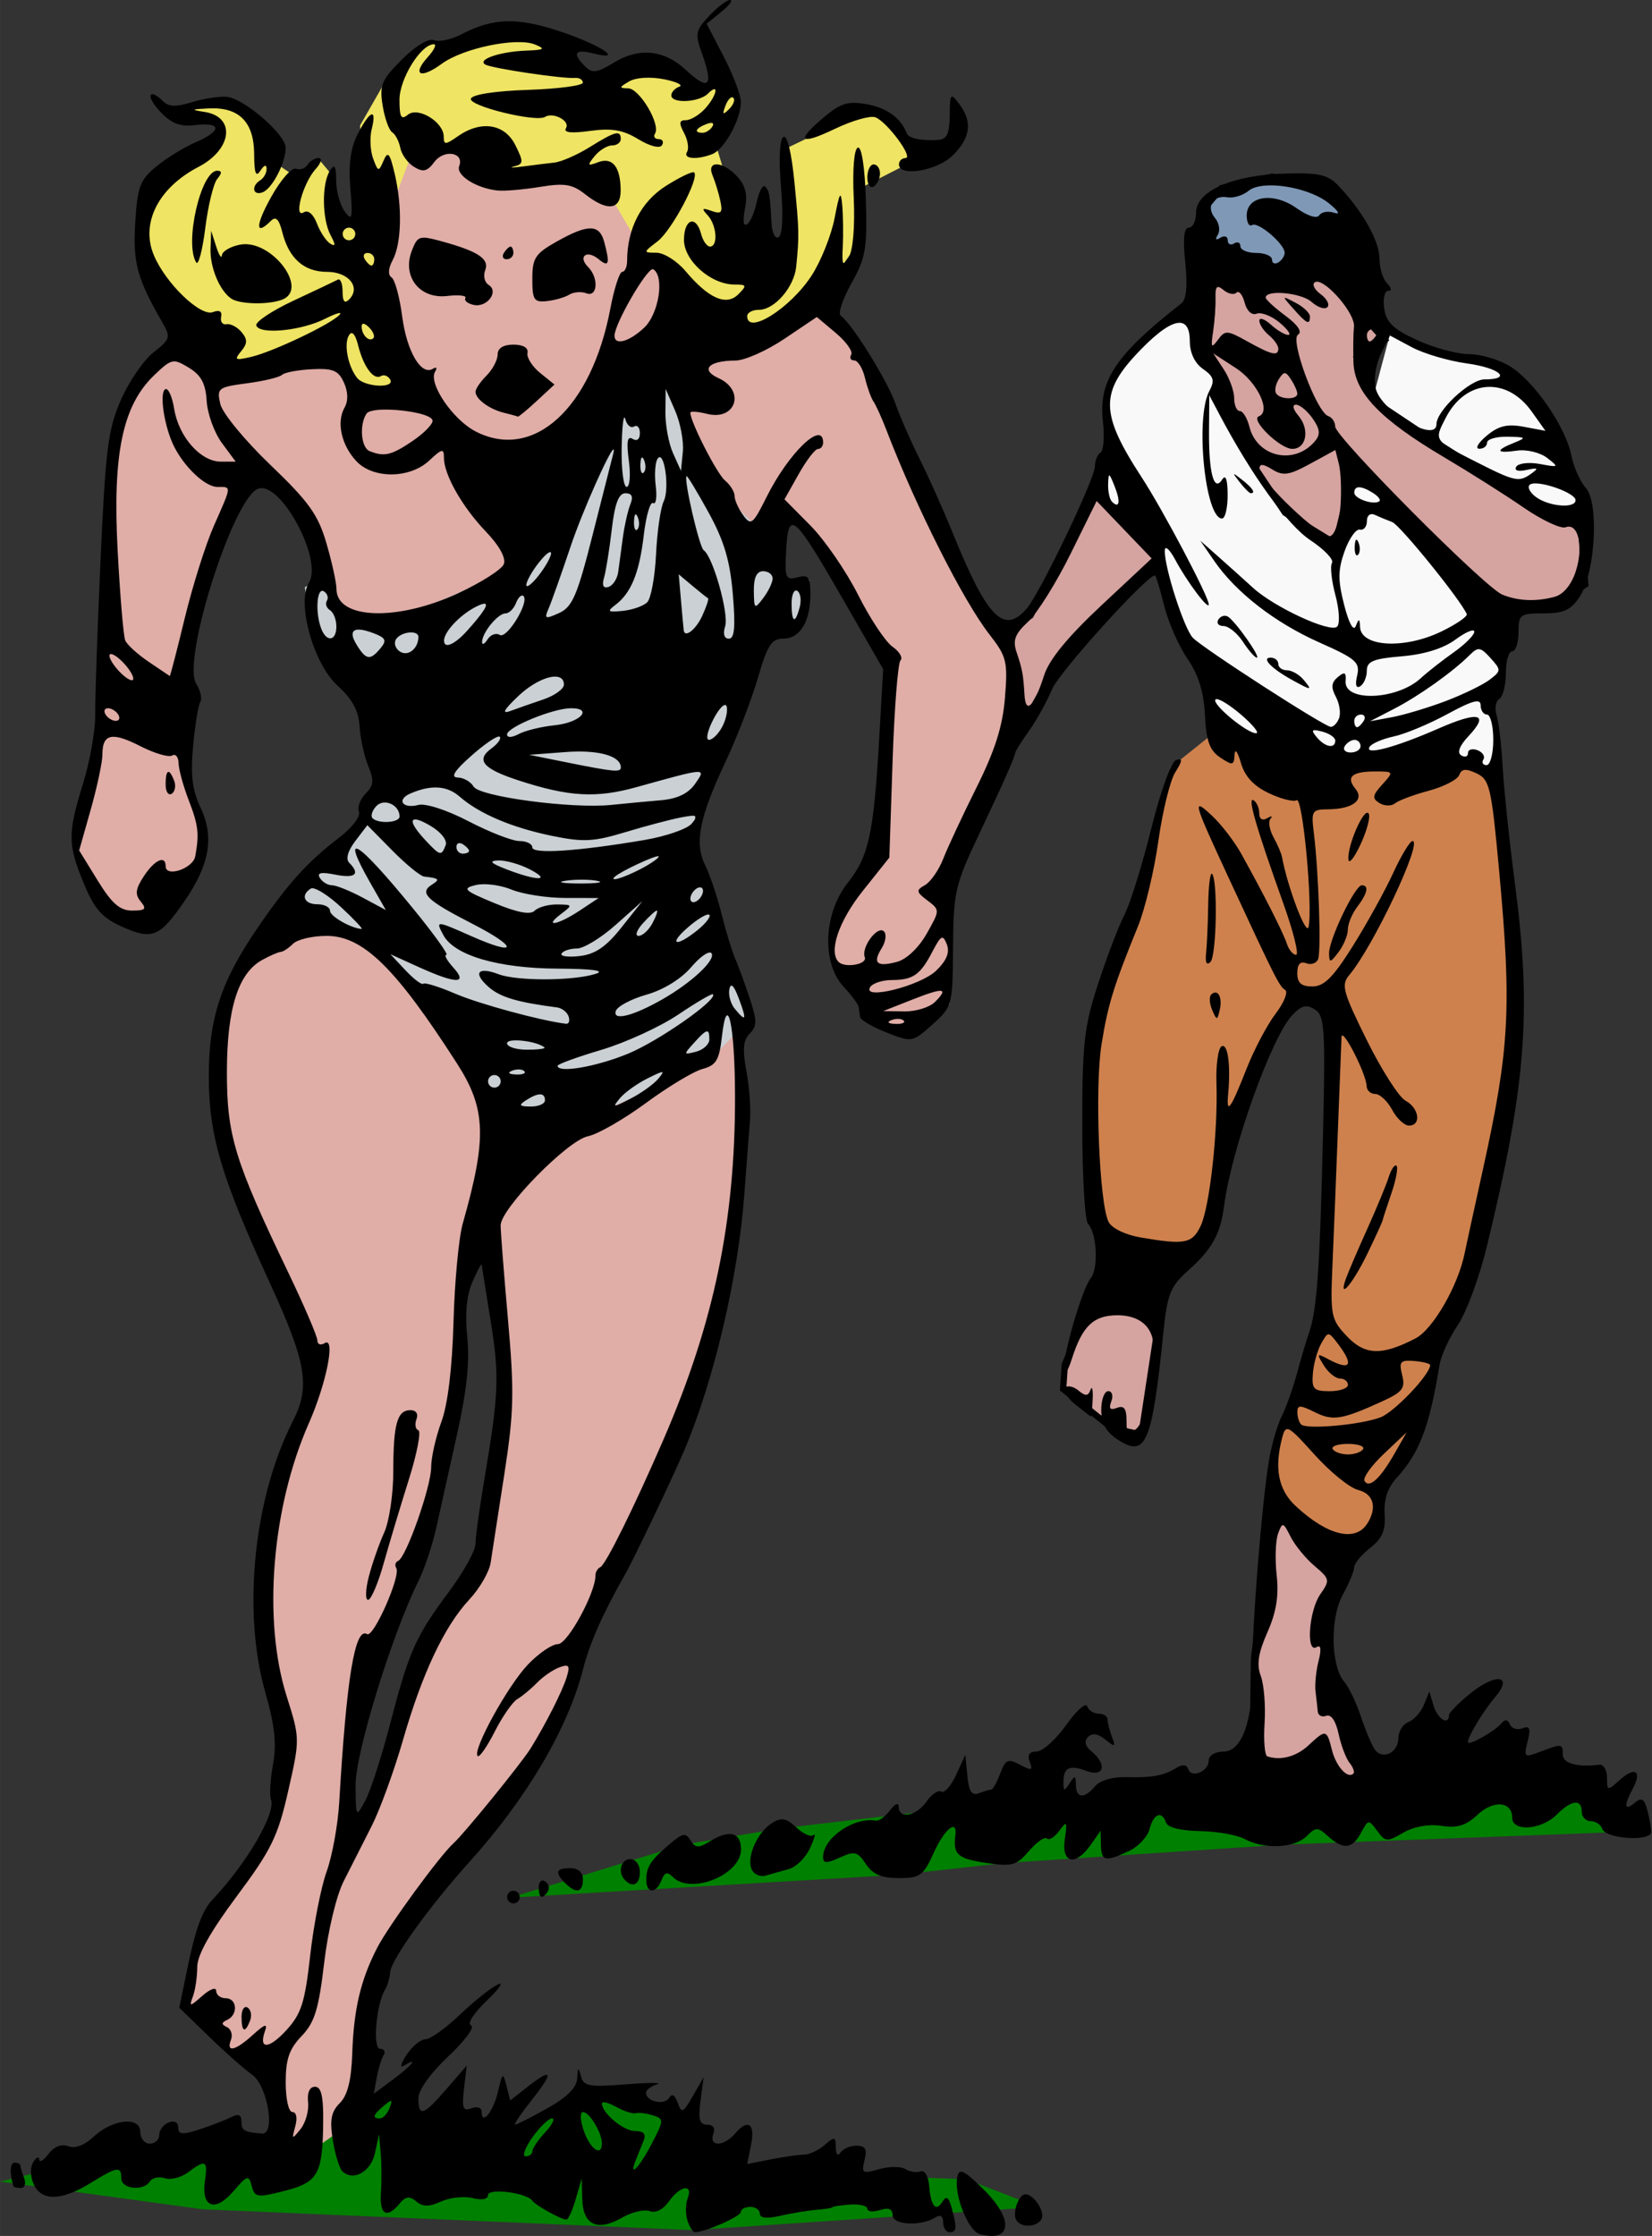 <?xml version="1.0" encoding="UTF-8"?>
<svg width="73.745mm" height="99.79mm" version="1.1" viewBox="0 0 261.3 353.59" xmlns="http://www.w3.org/2000/svg">
<rect x="0" y="0" width="261.3" height="353.59" fill="#333333" stroke="none"/>
<g transform="translate(539.76 -1180.3)">
<path d="m-467.13 1203.1-7.117 0.731-3.832 7.846-37.223 25.73-5.84 10.035-1.277 12.59-1.461 33.941-2.189 12.225-2.006 8.211 3.467 6.57 6.387 4.926 6.75-3.648 4.197-7.482-3.283-14.232-0.549-15.875 8.941-27.006 4.197-2.189 6.387 6.203 11.861 35.035-1.826 14.781-17.699 18.064-5.84 10.766-0.547 14.232 3.65 15.146 12.225 28.465-4.744 12.59-3.467 15.512v14.049l3.102 16.606-1.094 9.488-3.832 8.029-8.029 10.037-2.008 6.387-0.912 6.934 10.584 10.035 3.648 2.008 1.461 10.4 3.648 3.65 7.482-1.826 2.371-17.516 0.365-10.037 12.955-19.707 11.131-13.32 8.395-13.867 5.109-17.883 14.598-30.838 6.021-27.918 0.73-19.525-3.102-18.976-5.658-19.16 13.686-52.188 2.92 0.547 15.693 23.539-2.373 29.014-6.203 9.854-1.096 4.562 0.549 4.379 6.203 8.758 6.021 2.738 6.021-5.475 0.184-14.781 4.014-15.875 7.117-14.049-2.92-14.051-9.854-16.059-14.598-31.203-4.562-4.561-16.787 6.568-16.787-24.998-20.072-3.285-3.285-3.65zm4.197 171.53 3.102 27.553-3.102 25.547-9.488 12.773-6.387 21.896-5.293 8.941-0.729-12.043 2.555-13.139 7.299-15.145 4.379-17.518 3.648-19.16 0.549-11.678 3.467-8.029z" fill="#e0ada7" fill-rule="evenodd"/>
<path d="m-498.34 1328.1 9.627-11.326 5.663-5.097 2.265-5.663 3.398-7.362-9.627-14.724-3.398-2.265-1.133-8.495 2.832-1.699 4.53 6.229 7.362 0.566 19.254-8.494 16.423-28.315 7.928-1.133 4.53 14.724 10.76 10.76 1.133 6.229h5.097l-1.699 6.229-6.229 3.964-5.663 16.422-4.53 9.627v7.362l6.229 18.688 2.832 6.796-7.928 7.928-28.315 12.458-14.157-21.519-9.061-10.76-9.627-2.832z" fill="#cad0d3" fill-rule="evenodd"/>
<path d="m-511.65 1197.6 5.657-0.912 6.387 2.555 3.832 7.116 3.467 2.372 3.102-3.102 1.825 2.19 1.825 7.299h4.014l-1.277-14.963 3.65-6.386 7.116-6.934 3.284 0.547 10.401-2.92 7.664 2.372 5.109 6.934 8.394-2.737 6.022 1.46 2.007 2.007 4.014-2.19 2.372 3.467-3.832 7.116 1.825 6.022 4.197 10.218 5.657 0.547-0.547-15.875 4.927-2.372 6.934-4.014 5.657 2.555 3.65 5.292-8.941 4.562-0.365 8.394-6.022 8.394-22.262 11.496-0.547-13.32-6.387-6.022-4.927-8.394-19.89-3.467-4.197-3.284-5.839-1.46-4.562 12.043-1.095 8.211 4.379 18.612-8.211 2.007-5.657-8.029-15.875 4.927-12.408-17.152 0.182-12.591 10.583-6.386 1.46-3.102-2.372-2.19z" fill="#efe463" fill-rule="evenodd"/>
<path d="m-347.08 1297 14.193 7.226 10.58-4.129 14.967 1.032 4.645 2.064-1.032-10.838-1.032-2.581 2.581-1.548 1.032-12.387 6.968 0.516 5.419-3.613-0.774-11.87 0.516-2.839-8.258-13.677-6.193-6.968-8.774-1.548-7.484-3.355-6.193 23.225-2.581 11.096-7.742-5.677-10.064-18.58-6.968-13.419-7.484 7.226-4.129 5.419 0.258 9.806-1.29 6.451 6.709 7.226 2.581 4.129 2.581 7.742 2.322 6.451 2.839 3.097z" fill="#f9f9f9" fill-rule="evenodd"/>
<path d="m-331.6 1221.9-18.58 1.291v11.871l3.356 5.676 4.644 12.129 5.678 8.516 7.998 4.904 2.84-11.871 4.902 3.871 16.773 18.322 10.322-0.775 4.646-3.096-0.775-10.838-3.353 0.773-20.645-13.16-8.518-5.678-2.838-6.967 4.387-2.84-10.838-12.129zm-35.096 36.129-10.064 19.611-4.129 2.84 1.549 9.547 2.322 3.356 3.613-6.451 6.967-7.484 8.516-8.774 1.549-2.58-10.322-10.064zm0 127.22-4.644 10.838-0.258 3.871 7.74 6.193 4.646 1.033 2.322-15.227v-4.387l-9.807-2.322zm28.387 32.773-3.098 24.516-0.258 18.838 18.322 1.291-5.936-17.549-1.031-8 3.096-8-11.096-11.096z" fill="#d5a3a0" fill-rule="evenodd" stroke="#000" stroke-width="1px"/>
<path d="m-364.12 1380.1 14.451-2.322 4.903-19.612 9.548-20.128 6.193 2.064-0.258 26.58-1.032 21.677-7.484 19.612-1.032 9.806 11.613 9.032 5.419-4.903 0.258-6.451 4.129-4.645 5.677-18.064 8.516-27.354 3.097-23.741-3.355-38.192-7.742-3.097-16.774 0.516-20.128-4.387-6.451 5.161-3.355 13.677-6.193 17.032-3.355 15.225v14.967z" fill="#ce814d" fill-rule="evenodd"/>
<path d="m-349.15 1222.7-0.258-9.29 2.839-3.355 8-1.806 8.516 2.322 5.935 6.193-16.258 9.548z" fill="#7f98b6" fill-rule="evenodd" stroke="#000" stroke-width="1px"/>
<path d="m-539.76 1525.3 19.342-4.744 26.641 2.19 16.058-11.313 10.948 7.299 8.394-1.095 10.948-6.204 9.489 1.46 13.868 10.583 37.224 1.46 11.313 4.379-54.742 3.649-77.369-3.284z" fill="#008000" fill-rule="evenodd"/>
<path d="m-459.1 1480.4 27.371-8.394 15.328-2.555 28.101-3.284 89.412-6.569 20.437 10.218-58.391 2.19-44.158 2.92-16.423 1.825z" fill="#008000" fill-rule="evenodd"/>
<path d="m-424.29 1180.3c-0.515 0-2.002 1.133-3.305 2.52-2.137 2.275-2.253 2.842-1.176 5.82 1.942 5.37 1.173 6.152-2.598 2.639-3.307-3.081-7.318-3.491-11.18-1.143-2.792 1.698-3.531 1.803-4.672 0.662-2.061-2.057-1.633-2.784 1.227-2.066 5.184 1.301 1.289-1.312-5.15-3.455-6.879-2.289-10.619-2.174-15.713 0.484-1.53 0.798-3.441 1.2-4.246 0.891-0.869-0.333-2.941 0.913-5.096 3.068-3.218 3.218-3.563 4.048-3.039 7.275 0.325 2.003 1.004 3.903 1.51 4.223 0.506 0.32 1.084 1.434 1.285 2.475 0.201 1.041 1.181 2.391 2.176 3 1.441 0.882 2.091 0.725 3.201-0.769 1.538-2.07 4.776-1.535 3.938 0.65-0.551 1.435 2.695 3.499 6.053 3.85 1.1 0.115 4.117-0.139 6.705-0.565 3.904-0.641 5.128-0.444 7.174 1.166 3.494 2.748 5.625 2.504 5.606-0.642-0.022-3.704-1.292-5.283-3.564-4.43-1.699 0.638-1.763 0.526-0.549-0.967 0.755-0.928 1.992-1.688 2.75-1.688 0.758 0 1.379-0.45 1.379-1 0-1.47-0.864-1.25-4.883 1.25-1.99 1.238-4.517 2.346-5.617 2.463s-3.35 0.396-5 0.619c-1.65 0.223-2.26 0.213-1.355-0.02 1.483-0.382 1.501-0.714 0.178-3.367-1.69-3.387-5.432-3.959-9.102-1.389-1.95 1.366-2.221 1.375-2.221 0.059 0-2.319-4.072-4.8-5.684-3.463-1.048 0.87-1.317 0.383-1.317-2.373 0-3.315 3.383-8.777 5.436-8.777 0.48 0 0.057 0.903-0.941 2.006-2.582 2.853-1.179 3.556 2.176 1.09 3.378-2.483 11.844-4.24 14.754-3.062 1.737 0.703 1.504 0.861-1.424 0.973-4.101 0.157-7.773 1.41-6.434 2.195 1.034 0.607 12.21 2.276 14.184 2.119 0.688-0.055 1.25 0.282 1.25 0.75s-3.902 0.982-8.67 1.141c-5.197 0.173-8.816 0.73-9.035 1.393-0.381 1.15 10.287 3.77 11.726 2.881 1.311-0.81 4.019 0.641 3.316 1.777-0.438 0.709 0.805 0.852 3.814 0.439 3.423-0.469 5.204-0.163 7.621 1.307 1.839 1.118 3.401 1.517 3.748 0.955 0.327-0.53 0.093-0.963-0.521-0.963-0.615 0-0.875-0.396-0.576-0.879 0.905-1.464-2.454-7.119-4.248-7.152-1.476-0.027-1.457-0.158 0.156-1.096 1.08-0.628 3.339-0.768 5.5-0.342 2.017 0.398 3.105 0.929 2.418 1.18-0.688 0.25-1.25 0.867-1.25 1.371 0 1.337 4.394 1.122 5.799-0.283 1.835-1.835 1.427 0.291-0.455 2.371-0.91 1.006-2.276 1.83-3.035 1.83-1.075 0-1.141 0.446-0.299 2.02 0.595 1.111 0.809 2.461 0.477 3-0.681 1.102 1.515 1.299 3.969 0.357 1.927-0.74 4.545-5.483 4.545-8.236 0-1.077-1.219-4.305-2.707-7.174l-2.707-5.215 2.318-1.877c1.274-1.032 1.896-1.875 1.381-1.875zm-91.412 14.896c-0.542 0.044-0.235 1.151 1.201 2.68 1.865 1.985 3.175 2.493 5.676 2.201 4.175-0.487 4.175 0.922 0 2.723-1.788 0.771-4.574 2.484-6.193 3.809-2.591 2.119-2.993 3.178-3.353 8.834-0.405 6.356 0.284 8.899 4.291 15.854 1.349 2.342 1.261 2.641-1.389 4.715-1.556 1.218-3.876 4.593-5.156 7.5-2.043 4.641-2.437 7.727-3.232 25.285-0.498 11-0.879 22.016-0.844 24.48s-0.821 7.349-1.904 10.856c-2.474 8.008-2.461 9.714 0.117 15.918 1.659 3.993 2.877 5.377 5.947 6.762 4.849 2.186 6.023 1.717 9.94-3.975 4.023-5.847 4.762-10.189 2.533-14.887-1.287-2.713-1.575-5.114-1.154-9.656 0.308-3.325 0.821-6.466 1.139-6.981 0.318-0.514 0.03-1.814-0.641-2.887-2.322-3.718 5.904-29.548 9.826-30.856 3.561-1.187 10.25 11.271 7.992 14.887-1.972 3.157 0.726 12.827 4.543 16.281 2.327 2.106 3.315 3.935 3.475 6.434 0.123 1.92 0.742 4.744 1.375 6.273 0.942 2.274 0.867 3.065-0.412 4.344-0.86 0.86-1.336 2.157-1.059 2.881 0.28 0.729-1.09 2.531-3.066 4.039-4.994 3.809-8.042 7.158-12.774 14.033-6.031 8.763-7.947 14.592-7.91 24.053 0.035 9.119 2.001 15.722 9.629 32.34 5.844 12.732 6.459 16.42 3.656 21.914-6.188 12.13-8.009 30.03-4.359 42.844 1.51 5.299 1.82 8.194 1.228 11.432-0.436 2.384-0.582 4.885-0.324 5.557 0.818 2.132-3.829 10.087-9.227 15.797-1.663 1.76-2.715 4.651-4.041 11.117l-1.23 6 4.664 4.531c2.565 2.492 5.633 5.204 6.818 6.027 2.466 1.713 3.796 9.519 1.592 9.342-2.836-0.228-3.246-0.468-3.246-1.908 0-1.103-0.47-1.274-1.75-0.635-0.963 0.481-3.212 1.346-5 1.922-2.604 0.839-3.25 0.773-3.25-0.334 0-0.817-0.613-1.147-1.5-0.807-0.825 0.317-1.5 1.202-1.5 1.969 0 0.766-0.675 1.393-1.5 1.393s-1.5-0.837-1.5-1.861c0-2.515-4.419-2.032-7.449 0.814-1.392 1.308-2.885 1.857-3.943 1.451-1.075-0.412-2.229 0.038-3.125 1.221-0.781 1.032-1.441 1.425-1.467 0.875s-0.447-0.366-0.938 0.408c-0.529 0.837-0.499 2.27 0.076 3.531 1.229 2.698 4.417 2.607 9.053-0.258 4.177-2.582 4.793-2.67 4.793-0.682 0 1.695 3.54 2.056 4.525 0.461 0.354-0.572 1.416-0.796 2.361-0.496 0.945 0.3 2.595-0.118 3.666-0.928 2.773-2.097 3.155-1.905 2.678 1.346-0.616 4.198 1.603 5.013 4.494 1.652 2.217-2.577 2.436-2.641 2.908-0.834 0.472 1.804 0.863 1.864 5.121 0.783 5.352-1.359 6.077-2.62 6.176-10.734 0.052-4.221-0.293-5.75-1.293-5.75-0.851 0-1.261 0.917-1.094 2.439 0.147 1.341-0.388 3.254-1.189 4.25-1.368 1.701-1.419 1.673-0.838-0.44 0.362-1.315 0.174-2.25-0.449-2.25-0.605 0-1.067-2.034-1.067-4.695 0-3.653 0.558-5.277 2.514-7.318 2.065-2.155 2.703-4.22 3.568-11.555 0.6-5.087 1.929-10.653 3.09-12.932 1.121-2.2 3.12-6.141 4.441-8.76 1.321-2.618 3.534-8.693 4.918-13.5 3.057-10.618 6.572-18.07 10.52-22.295 1.628-1.742 3.143-4.356 3.365-5.807 0.223-1.451 1.193-7.728 2.158-13.951 1.531-9.876 1.606-12.99 0.588-24.5-0.641-7.252-1.165-13.958-1.164-14.9 0-2.642 10.601-13.456 13.818-14.1 1.534-0.307 5.661-2.674 9.174-5.26 3.513-2.586 7.541-5.007 8.949-5.381 2.148-0.57 2.641-1.395 3.061-5.113 0.836-7.415 2.059-1.821 2.074 9.48 0.025 19.656-3.33 35.788-11.25 54.082-4.688 10.829-9.209 19.97-10.057 20.338-0.423 0.183-0.768 0.775-0.768 1.315 0 2.78-4.41 10.852-5.928 10.852-0.924 0-3.071 1.462-4.771 3.25-3.205 3.37-8.811 13.574-7.938 14.447 0.274 0.274 1.487-1.459 2.697-3.85 1.21-2.391 2.822-4.71 3.584-5.154 0.762-0.445 2.167-1.61 3.121-2.59s2.55-2.076 3.549-2.436c1.514-0.545 1.702-0.281 1.123 1.59-0.686 2.218-3.294 7.365-5.697 11.242-1.433 2.312-10.544 13.518-12.195 15-2.161 1.94-10.277 13.044-12.059 16.5-2.62 5.082-3.712 9.688-3.953 16.662-0.15 4.334-0.734 6.683-1.973 7.922-1.368 1.368-1.616 2.669-1.109 5.838 0.358 2.243 1.031 4.458 1.494 4.922 1.694 1.696 4.539 0.127 5.178-2.856l0.641-2.988 0.264 3c0.145 1.65 0.162 4.463 0.039 6.25-0.241 3.49 0.92 4.176 2.943 1.738 0.969-1.167 1.574-1.248 2.652-0.353 1.056 0.879 2.013 0.88 3.924 0.01 1.39-0.634 3.627-0.874 4.971-0.537 1.464 0.368 2.443 0.179 2.443-0.471 0-1.151 6.088-0.392 7 0.873 0.557 0.772 4.568 2.994 5.406 2.994 0.295 0 0.959-1.462 1.475-3.25l0.94-3.25 0.09 3.281c0.112 4.081 2.402 5.149 6.273 2.928 1.566-0.899 3.545-1.368 4.396-1.041 0.935 0.359 2.137-0.249 3.039-1.537 1.758-2.509 3.874-2.859 2.965-0.49-0.346 0.901-0.364 2.474-0.041 3.496 0.325 1.022 0.865 1.859 1.201 1.859 1.6 0 7.254-2.495 7.254-3.201 0-0.44 0.675-0.799 1.5-0.799s1.5 0.485 1.5 1.078c0 0.706 1.127 0.819 3.25 0.328 1.788-0.413 4.375-0.84 5.75-0.949s2.5-0.295 2.5-0.41 1.238-0.301 2.75-0.412c1.512-0.111 2.75 0.181 2.75 0.648 0 0.468 0.9 0.566 2 0.217 1.373-0.436 2-0.181 2 0.815 0 1.556 4.48 1.793 6.75 0.357 0.804-0.508 1.25-0.235 1.25 0.768 0 0.857 0.45 1.56 1 1.56 1.155 0 1.21-0.614 0.348-3.836-0.454-1.694-0.846-1.975-1.432-1.027-1.07 1.732-1.86 0.81-2.133-2.49-0.125-1.511-0.715-2.503-1.344-2.262-0.616 0.236-1.703 0.07-2.414-0.369-0.711-0.441-2.583-0.431-4.16 0.021-2.637 0.756-2.823 0.64-2.301-1.441 0.433-1.727 0.138-2.267-1.248-2.279-0.999-0.01-2.147 0.48-2.551 1.084-0.441 0.66-0.74 0.338-0.75-0.807-0.014-1.727-0.179-1.763-1.766-0.383-0.963 0.837-2.425 1.525-3.25 1.525s-3.185 0.337-5.246 0.744l-3.748 0.74 0.623-3.111c0.671-3.354-0.557-4.105-2.629-1.609-0.685 0.825-1.849 1.5-2.59 1.5-0.785 0-1.107-0.625-0.771-1.5 0.358-0.934-0.01-1.5-0.969-1.5-1.205 0-1.436-0.824-1.053-3.75l0.492-3.75-1.709 2.982c-1.535 2.681-1.778 2.79-2.383 1.067-0.441-1.256-0.916-1.524-1.377-0.777-0.75 1.213-3.641 0.573-3.641-0.807 0-0.451 0.787-1.057 1.75-1.348 0.963-0.288-1.247-0.289-4.912 0-5.859 0.463-6.721 0.306-7.135-1.295-0.39-1.509-0.49-1.45-0.586 0.344-0.079 1.476-1.588 2.987-4.742 4.75-2.544 1.422-4.832 2.586-5.084 2.586-0.252 0 0.967-1.8 2.709-4 3.501-4.421 3.207-5.094-0.836-1.914l-2.65 2.086-0.588-2.336c-0.542-2.159-0.642-2.091-1.332 0.902-0.735 3.188-2.594 5.492-2.594 3.215 0-0.661-0.696-0.899-1.609-0.549-1.343 0.515-1.54 0.01-1.182-3.066l0.43-3.684-3.174 3.672c-3.669 4.245-4.465 4.511-4.465 1.494 0-1.308 1.901-3.965 4.75-6.643 2.616-2.458 4.224-4.651 3.578-4.879-0.673-0.238 0.393-1.91 2.5-3.924 2.02-1.931 2.772-3.066 1.672-2.522-1.1 0.544-3.8 2.706-6 4.805s-4.621 3.826-5.381 3.836-2.11 1.12-3 2.469c-0.943 1.429-1.098 2.132-0.369 1.685 2.403-1.473 1.224-0.01-1.779 2.215l-3.027 2.24 0.459-2.535c0.253-1.394 0.742-2.992 1.088-3.551s0.094-1.018-0.559-1.018c-1.215 0-0.603-7.104 0.809-9.387 0.366-0.593 0.72-1.817 0.787-2.721 0.146-1.987 6.273-10.503 12.604-17.518 8.982-9.953 15.508-21.027 17.902-30.375 1.07-4.178 3.161-8.895 6.648-15 1.354-2.371 7.486-15.21 9.312-19.5 4.74-11.132 8.588-27.5 9.559-40.652 0.339-4.591 0.744-9.823 0.898-11.627s-0.102-5.33-0.57-7.836c-0.643-3.444-0.514-4.892 0.529-5.936 1.174-1.174 1.168-2.021-0.041-5.664-0.782-2.356-1.819-5.185-2.303-6.285-0.484-1.1-1.442-4.25-2.129-7-0.687-2.75-1.849-6.206-2.582-7.68-1.728-3.471-0.926-7.542 3.209-16.32 1.814-3.85 4.116-9.811 5.117-13.248 1.524-5.235 2.178-6.25 4.033-6.25 2.648 0 4.285-2.697 4.285-7.053 0-2.711-0.301-3.103-2.041-2.648-1.851 0.484-2.02 0.121-1.812-3.883 0.365-7.06 1.071-6.449 9.521 8.248l5.846 10.166-0.623 10.834c-0.875 15.204-1.645 18.75-4.973 22.938-3.84 4.832-4.159 12.688-0.668 16.436 1.238 1.328 2.306 2.762 2.375 3.188s0.181 1.155 0.25 1.621 1.949 1.566 4.178 2.441c4.022 1.58 4.075 1.57 7.25-1.268 3.154-2.818 3.198-2.988 3.262-12.19 0.061-8.754 0.314-9.858 4.086-17.832 4.021-8.501 5.6-12.061 5.766-13 0.048-0.275 1.049-1.85 2.223-3.5 1.174-1.65 2.791-4.579 3.596-6.51 1.125-2.7 14.95-17.99 16.266-17.99 0.145 0 0.795 2.138 1.443 4.75 0.648 2.612 2.307 6.396 3.687 8.406 1.751 2.549 2.591 5.253 2.777 8.936 0.208 4.123 0.741 5.596 2.43 6.717 1.955 1.298 2.172 1.257 2.254-0.436 0.052-1.073 0.477-0.533 0.998 1.264 0.623 2.151 2.011 3.658 4.42 4.801 1.932 0.917 3.916 1.418 4.408 1.113 0.952-0.588 2.581 16.781 1.879 20.029-0.342 1.58-3.315-6.252-4.207-11.08-0.102-0.55-0.71-1.954-1.351-3.119s-0.846-2.475-0.453-2.91c0.393-0.435 0.152-0.466-0.535-0.07-0.764 0.44-1.25 0.136-1.25-0.781 0-0.825-0.405-1.752-0.9-2.059-1.018-0.629 0.354 4.136 4.664 16.19 1.623 4.537 2.551 8.25 2.062 8.25s-1.147-0.787-1.461-1.75c-0.574-1.755-3.591-7.706-7.226-14.25-1.069-1.925-3.137-4.614-4.596-5.977-3.213-3-3.065-2.45 2.697 9.977 7.257 15.651 7.93 16.987 8.852 17.557 0.505 0.312-0.174 2.002-1.508 3.756s-3.398 5.662-4.588 8.688c-2.539 6.457-3.233 7.408-2.916 3.994 0.426-4.585-0.069-8.118-1.053-7.51-0.536 0.331-0.896 2.945-0.799 5.809 0.258 7.637-1.072 19.61-2.51 22.604-1.331 2.771-2.49 2.992-9.438 1.809-2.45-0.417-4.592-1.448-5.111-2.461-1.48-2.884-2.214-21.299-1.119-28.086 1.022-6.332 1.916-9.228 5.762-18.658 1.121-2.75 2.573-8.825 3.227-13.5 0.653-4.675 1.857-9.564 2.674-10.865 1.177-1.874 1.206-2.278 0.137-1.935-0.771 0.247-2.459 4.904-3.941 10.867-1.426 5.739-3.332 11.859-4.234 13.602-0.902 1.742-2.772 6.639-4.156 10.879-2.224 6.814-2.518 9.414-2.518 22.381 0 8.07 0.412 15.101 0.916 15.623 1.396 1.449 1.677 7.025 0.432 8.574-1.371 1.706-4.384 12.026-4.242 14.529 0.058 1.015 0.62 0.223 1.25-1.762 1.647-5.19 3.427-6.893 7.211-6.893 4.446 0 6.596 2.952 5.34 7.332-0.498 1.736-0.906 4.565-0.906 6.289 0 1.724-0.675 3.694-1.5 4.379-1.268 1.052-1.5 0.844-1.5-1.346 0-1.901-0.401-2.437-1.51-2.012-1.081 0.415-1.337 0.122-0.894-1.031 0.34-0.886 0.12-1.611-0.488-1.611-0.609 0-1.107 1.341-1.107 2.978 0 2.091 0.763 3.476 2.561 4.654 4.518 2.96 5.462 0.761 7.275-16.978 0.612-5.983 1.097-7.204 3.85-9.664 3.869-3.457 5.176-5.809 5.76-10.367 1.131-8.835 7.448-26.518 10.732-30.043 1.482-1.591 2.258-1.794 3.606-0.943 1.547 0.977 1.677 2.904 1.297 19.475-0.497 21.708-0.972 28.322-2.289 31.889-0.304 0.825-1.104 3.525-1.775 6s-1.788 5.625-2.482 7c-0.695 1.375-1.601 4.525-2.014 7-1.136 6.81-2.721 26.787-2.617 33 0.133 7.996-1.624 13-4.562 13-1.333 0-2.34 0.601-2.34 1.395 0 1.739-2.736 2.897-3.244 1.373-0.238-0.715-0.896-0.796-1.814-0.223-2.013 1.256-3.878 1.603-8.041 1.49-2.117-0.057-4.126 0.533-4.873 1.434-1.69 2.036-3.022 1.94-3.041-0.219-0.013-1.496-0.158-1.532-0.986-0.25-0.85 1.315-0.971 1.305-0.984-0.082-0.023-2.383 0.937-2.885 3.588-1.877 2.824 1.073 3.392-0.969 0.856-3.074-1.028-0.853-1.21-1.615-0.543-2.281 0.667-0.667 1.577-0.53 2.731 0.408 1.538 1.252 1.652 1.205 1.041-0.424-0.378-1.008-0.688-2.245-0.688-2.75s-0.637-0.918-1.416-0.918c-0.779 0-1.593-0.531-1.809-1.178s-1.716 0.695-3.334 2.981c-1.618 2.285-3.715 4.164-4.66 4.176-1.168 0.015-1.519 0.538-1.098 1.637 0.529 1.379 0.302 1.446-1.541 0.459-1.898-1.015-2.279-0.846-3.127 1.385-0.531 1.397-1.165 2.541-1.408 2.541-0.244 0-1.123 0.261-1.955 0.58-1.132 0.434-1.593-0.258-1.832-2.75l-0.32-3.33-1.461 3.178c-0.804 1.748-1.853 2.936-2.33 2.641-0.477-0.295-1.534 0.413-2.346 1.572-1.618 2.31-4.344 2.844-4.395 0.859-0.019-0.751-0.572-0.537-1.387 0.537-0.746 0.983-1.744 1.717-2.219 1.631-3.478-0.629-8.363 2.729-8.363 5.748 0 1.031 0.53 1.05 2.644 0.086 2.343-1.067 2.812-0.951 4.121 1.022 1.088 1.639 2.462 2.227 5.205 2.227 3.38 0 3.893-0.372 5.529-4 1.709-3.79 3.776-5.45 3.426-2.75-0.39 3.001 0.342 3.666 4.756 4.328 4.231 0.634 4.893 0.454 6.896-1.875 1.219-1.417 2.493-2.3 2.83-1.963 0.337 0.337 1.217-0.211 1.953-1.219 1.204-1.647 1.291-1.514 0.875 1.322-0.564 3.843 1.692 4.343 4.09 0.906l1.57-2.25 0.053 2.25c0.06 2.591 0.627 2.72 4.381 1 1.5-0.688 2.99-2.263 3.309-3.5 0.634-2.46 1.957-2.97 2.611-1.006 0.251 0.752 2.358 1.275 5.332 1.322 2.705 0.043 5.902 0.608 7.104 1.256 3.101 1.672 7.892 1.456 9.787-0.44 1.487-1.487 1.757-1.487 3.4 0 2.414 2.185 3.835 2.032 5.225-0.564 1.132-2.115 1.207-2.123 2.547-0.291 1.289 1.763 1.563 1.783 4.119 0.297 1.691-0.982 4.001-1.398 6.043-1.086 2.51 0.383 3.883-0.038 5.699-1.744 2.542-2.387 5.496-2.134 5.496 0.473 0 2.237 4.603 1.93 7-0.467 2.374-2.374 4-2.578 4-0.5 0 0.825 0.637 1.5 1.416 1.5 0.779 0 1.597 0.543 1.818 1.205 0.539 1.617 7.77 2.069 7.752 0.484-0.01-0.656-0.288-2.214-0.623-3.463-0.481-1.796-0.897-2.033-1.986-1.129-1.655 1.373-1.77 0.5-0.297-2.252 1.494-2.792 0.344-3.542-2.074-1.353-1.95 1.765-2.006 1.753-2.006-0.385 0-1.209-0.562-2.124-1.25-2.035-3.381 0.439-5.75-0.211-5.75-1.576 0-1.78-0.1-1.792-3.549-0.48-2.556 0.972-2.647 0.897-2.014-1.627 0.524-2.088 0.351-2.525-0.822-2.074-0.817 0.314-1.706 0.034-1.975-0.623-0.318-0.778-0.776-0.847-1.315-0.195-1.06 1.284-5.326 3.683-5.326 2.996 0-0.904 2.424-4.907 4.324-7.139 2.883-3.388 0.191-3.853-3.812-0.658-1.931 1.541-3.512 3.138-3.512 3.551 0 1.703-1.817 0.584-2.436-1.5l-0.668-2.25-0.865 2.111c-0.476 1.161-1.578 2.385-2.449 2.719-0.871 0.334-1.582 1.475-1.582 2.533 0 2.291-2.493 3.516-3.719 1.828-0.475-0.655-1.465-2.991-2.197-5.191s-1.911-4.675-2.621-5.5c-2.16-2.511-2.309-10.082-0.271-13.779 0.994-1.804 1.808-3.764 1.808-4.355s1.135-1.97 2.523-3.062c1.931-1.519 2.473-2.783 2.299-5.365-0.152-2.26 0.46-4.131 1.85-5.656 3.684-4.043 5.235-8.118 6.834-17.941 0.238-1.464 1.536-4.285 2.883-6.27 1.347-1.984 3.405-7.536 4.574-12.338 6.23-25.578 7.135-37.1 4.502-57.232-0.899-6.875-1.788-15.301-1.975-18.725-0.187-3.424-0.618-7.096-0.957-8.164s-0.146-2.232 0.426-2.586c0.572-0.354 1.041-2.192 1.041-4.084 0-1.893 0.45-3.441 1-3.441s1-1.35 1-3c0-2.83 0.224-3 3.977-3 3.198 0 4.316-0.517 5.711-2.647 2.468-3.766 3.076-14.852 0.943-17.209-0.884-0.977-1.912-3.293-2.283-5.15-0.905-4.524-5.896-11.746-9.736-14.088-1.712-1.044-4.624-1.902-6.471-1.902s-5.521-0.996-8.166-2.209c-3.797-1.742-4.895-2.794-5.219-5-0.226-1.537 0.053-2.795 0.617-2.795 0.606 0 0.535-0.491-0.174-1.199-0.66-0.66-1.199-2.439-1.199-3.955 0-2.741-2.699-7.508-6.506-11.49-1.667-1.744-3.062-2.057-8.494-1.902-8.23 0.235-14 2.774-14 6.162 0 1.312-0.514 2.385-1.141 2.385-0.784 0-0.963 1.725-0.57 5.527 0.38 3.678 0.176 5.834-0.609 6.449-10.455 8.186-13.142 12.234-12.412 18.705 0.27 2.393 0.095 4.596-0.389 4.894-0.483 0.299-0.879 1.274-0.879 2.166 0 1.972-8.676 20.062-10.795 22.508-3.599 4.156-6.22 1.504-11.611-11.75-1.566-3.85-3.968-9.228-5.338-11.953-1.37-2.725-3.093-6.668-3.832-8.762-1.296-3.674-6.907-12.679-8.635-13.859-0.464-0.317 0.302-2.625 1.701-5.129 2.261-4.044 2.515-5.515 2.277-13.17-0.161-5.194-0.665-8.481-1.268-8.275-0.591 0.201-0.859 3.435-0.652 7.906 0.208 4.495-0.108 8.312-0.779 9.404-0.964 1.569-1.102 1.323-0.953-1.662 0.096-1.925 0.059-4.85-0.082-6.5-0.211-2.462-0.426-2.11-1.203 1.961-0.52 2.728-2.158 6.83-3.639 9.115-3.351 5.172-10.192 9.484-10.192 6.424 0-0.55 0.829-1 1.844-1 2.487 0 5.596-3.604 5.912-6.854 0.481-4.951 0.467-5.646-0.289-13.365-0.458-4.674-1.146-7.478-1.746-7.107-0.602 0.372-0.748 3.479-0.373 7.92 0.373 4.408 0.228 7.551-0.365 7.918-0.545 0.337-1.051-0.645-1.135-2.201-0.249-4.598-0.344-5.139-1.016-5.811-0.353-0.353-0.945 0.735-1.315 2.418-0.89 4.055-2.673 5.107-1.873 1.105 0.44-2.2 0.107-3.638-1.17-5.049-2.279-2.518-4.982-2.673-3.953-0.225 0.405 0.963 0.957 2.77 1.227 4.016 0.405 1.867 0.163 2.147-1.379 1.601-1.531-0.542-1.643-0.418-0.619 0.686 1.433 1.544 1.684 4.947 0.365 4.947-0.486 0-1.119-0.9-1.406-2-0.796-3.044-2.709-2.384-2.709 0.934 0 3.3 4.251 7.066 7.975 7.066 1.956 0 2.016 0.152 0.619 1.549-1.901 1.901-4.7 0.669-8.355-3.676-1.33-1.58-3.389-2.883-4.578-2.895-2.155-0.022-2.153-0.026 0.166-1.81 2.243-1.725 6.651-10.023 5.785-10.889-0.233-0.233-2.242 0.726-4.465 2.129-3.918 2.473-6.125 6.729-6.141 11.842 0 0.963-0.353 1.75-0.777 1.75-0.424 0-1.273 2.636-1.885 5.856-2.99 15.734-12.128 24.067-21.272 19.396-3.63-1.854-7.564-7.646-6.436-9.473 0.37-0.599 0.213-0.804-0.35-0.457-1.861 1.15-4.143-2.754-4.867-8.326-0.393-3.022-1.146-5.775-1.672-6.117-0.594-0.387-0.529-1.419 0.17-2.725 1.413-2.641 1.554-8.455 0.33-13.654-0.78-3.313-1.083-3.671-1.764-2.088-0.779 1.81-0.866 1.792-1.652-0.334-0.456-1.233-0.556-3.33-0.223-4.66 0.85-3.385-0.253-3.011-2.195 0.746-1.151 2.227-1.5 4.788-1.18 8.648 0.396 4.776 0.28 5.246-0.891 3.645-0.739-1.011-1.349-3.214-1.359-4.896-0.012-2.343-0.242-2.709-0.984-1.561-1.308 2.025-1.253 7.66 0.1 10.188 0.824 1.54 0.808 1.874-0.062 1.336-0.639-0.395-1.583-1.825-2.098-3.18-0.562-1.479-1.395-2.18-2.084-1.754-1.667 1.03-0.114-4.631 1.877-6.84 0.88-0.976 1.092-1.75 0.48-1.75-0.603 0-1.393 0.481-1.756 1.068-0.363 0.587-1.187 0.867-1.832 0.619-0.645-0.248-2.401 1.747-3.9 4.432-2.534 4.54-2.559 6.315-0.053 3.809 0.764-0.764 1.277-0.261 1.779 1.75 1.045 4.187 3.441 6.322 7.096 6.322 3.428 0 5.391 2.461 3.484 4.367-0.71 0.71-1.031 0.321-1.031-1.25 0-1.256-0.338-2.104-0.75-1.885s-3.564 1.713-7.004 3.32c-3.44 1.608-6.092 3.379-5.893 3.936 0.531 1.481 7.111 0.834 10.885-1.07 1.793-0.905 2.812-1.175 2.262-0.602-1.447 1.51-10.503 5.815-13.926 6.621-2.573 0.606-2.768 0.502-1.627-0.873 1.024-1.233 1.039-1.873 0.078-3.031-0.67-0.807-1.736-1.37-2.371-1.25-0.635 0.12-1.023-0.399-0.863-1.154 0.188-0.889-0.269-1.158-1.297-0.764-1.979 0.759-7.527-4.598-9.363-9.041-2.091-5.061 0.742-10.627 7.09-13.93 5.346-2.781 5.904-7.926 0.943-8.686-2.254-0.345-2.138-0.432 0.756-0.559 4.741-0.208 7.077 2.18 7.096 7.256 0.011 3.012 0.271 3.697 0.984 2.594 0.583-0.901 0.974-1.024 0.984-0.309 0.01 0.655-0.434 1.469-0.984 1.809-1.504 0.93-1.203 2.515 0.363 1.914 1.522-0.584 3.637-4.678 3.637-7.045 0-2.097-6.633-7.826-9.322-8.051-1.198-0.1-3.682 0.285-5.52 0.857-2.383 0.741-3.661 0.724-4.451-0.066-0.878-0.878-1.509-1.236-1.834-1.209zm126.49 0.389c-0.274 0.086-0.311 0.988-0.328 2.965-0.024 2.846-0.453 3.777-1.781 3.867-2.748 0.186-4.725-0.233-5.037-1.068-0.885-2.371-3.127-3.998-6.293-4.566-2.965-0.532-4.123-0.185-6.75 2.025-4.571 3.846-3.905 4.551 1.748 1.846 2.705-1.295 5.562-2.108 6.348-1.807 1.868 0.717 6.103 6.453 4.764 6.453-0.566 0-1.029 0.45-1.029 1 0 2.042 6.084 1.006 8.545-1.455 2.8-2.8 3.104-5.305 0.986-8.105-0.602-0.796-0.959-1.221-1.172-1.154zm-34.824 0.111c0.102-0.024 0.195-8e-4 0.272 0.076 0.308 0.308-2e-4 1.115-0.684 1.793-0.988 0.98-1.103 0.865-0.561-0.561 0.282-0.74 0.668-1.236 0.973-1.309zm-3.119 4.057c0.232 0.046 0.273 0.238 0.076 0.557-0.336 0.544-1.035 0.99-1.553 0.99-1.438 0-1.121-0.718 0.611-1.383 0.223-0.085 0.415-0.139 0.572-0.162 0.118-0.018 0.216-0.017 0.293 0zm25.584 6.547c-0.55 0-1 0.926-1 2.059 0 1.133 0.45 1.781 1 1.441s1-1.268 1-2.061c0-0.793-0.45-1.44-1-1.44zm-103.84 1c-2.583 0-5.208 11.479-3.316 14.5 0.344 0.55 0.99-1.905 1.436-5.453s1.296-7.036 1.889-7.75c0.771-0.929 0.768-1.297-0.01-1.297zm166.39 2.32c3.094-0.063 7.274 1.049 9.488 2.854 1.557 1.27 1.834 1.809 0.75 1.463-0.945-0.303-1.989-0.112-2.32 0.424-0.349 0.565-1.852 0.086-3.574-1.141-3.635-2.588-7.887-1.964-7.887 1.158 0 1.122 0.381 1.802 0.848 1.514 0.952-0.589 5.152 2.987 5.152 4.387 0 0.496-0.45 1.182-1 1.522s-1 0.141-1-0.441c0-0.582-1.125-1.059-2.5-1.059s-2.5-0.478-2.5-1.06c0-0.583-0.45-0.779-1-0.44s-1 0.115-1-0.5-0.521-0.799-1.156-0.406c-0.73 0.451-0.881 0.274-0.412-0.484 0.407-0.659 0.213-1.833-0.432-2.609-1.484-1.788-0.371-3.689 1.934-3.299 0.967 0.164 2.474-0.297 3.35-1.023 0.672-0.558 1.853-0.829 3.26-0.858zm-145.54 6.68c0.55 0 1 0.45 1 1s-0.45 1-1 1-1-0.45-1-1 0.45-1 1-1zm38.193 0.119c-1.16-0.01-2.842 0.678-5.309 2.064-3.435 1.931-3.885 2.619-3.885 5.932 0 3.311 0.266 3.72 2.291 3.504 1.261-0.135 2.858-0.595 3.549-1.022 0.691-0.427 1.908-0.525 2.707-0.219 1.785 0.685 1.988-2.444 0.27-4.162-1.669-1.668-0.19-2.772 1.658-1.238 1.644 1.365 1.836 0.784 0.894-2.728-0.378-1.411-1.016-2.121-2.176-2.131zm-59.994 0.381-0.1 2.814c-0.105 2.962 1.443 6.681 3.299 7.92 1.343 0.897 5.863 0.986 8.02 0.158 4.365-1.675-1.757-9.662-6.668-8.699-1.512 0.296-2.795 1.048-2.85 1.672s-0.46 0.01-0.9-1.365zm33.656 1.086c-1.035 0-1.358 0.601-1.934 2.115-1.539 4.048 1.267 7.611 5.596 7.106 1.838-0.215 3.142-0.067 2.898 0.326-0.243 0.393 0.351 0.883 1.32 1.088 2.122 0.448 4.029-2.13 2.346-3.17-0.633-0.391-0.875-1.428-0.539-2.305 0.692-1.804-1.091-2.996-6.844-4.572-1.344-0.368-2.223-0.587-2.844-0.588zm13.703 1.414c-0.242 0-0.719 0.45-1.059 1s-0.143 1 0.44 1c0.582 0 1.06-0.45 1.06-1s-0.199-1-0.441-1zm-22.619 1c0.582 0 1.06 0.45 1.06 1s-0.199 1-0.441 1-0.719-0.45-1.059-1-0.143-1 0.44-1zm45.1 2.559c0.034 0 0.064 0.01 0.09 0.022 1.814 1.121 0.888 7.054-1.443 9.244-2.386 2.243-4.686 2.864-4.686 1.268 0-1.863 4.978-10.461 6.039-10.533zm105.04 1.988c1.677-0.059 6.094 5.091 5.883 7.092-0.109 1.023-0.145 3.564-0.082 5.644 0.146 4.788 4.172 9.008 14.324 15.016 4.009 2.373 9.671 5.954 12.582 7.959 2.911 2.005 5.908 3.41 6.66 3.121 2.007-0.77 2.876 3.099 1.578 7.031-0.689 2.089-1.958 3.605-3.322 3.971-2.947 0.79-5.762 0.671-8.279-0.348-2.753-1.114-26.428-24.92-26.428-26.574 0-0.711-0.497-1.459-1.105-1.662-1.834-0.611-6.09-12.06-4.783-12.867 0.714-0.441-0.014-1.539-1.992-3.002-1.715-1.268-3.12-2.558-3.119-2.867 0-1.298 5.641-0.769 7.256 0.682 0.966 0.868 2.09 1.244 2.498 0.836 0.409-0.408-0.072-1.337-1.066-2.064-0.995-0.727-1.399-1.575-0.9-1.883 0.085-0.053 0.185-0.08 0.297-0.084zm-15.623 0.84c0.199-0.017 0.484 0.153 0.881 0.482 0.738 0.612 1.655 0.798 2.039 0.414 0.384-0.384 0.964 0.322 1.289 1.566 0.349 1.333 1.135 2.054 1.912 1.756 0.726-0.279 2.355 0.356 3.619 1.41 1.264 1.054 1.884 1.931 1.377 1.949s-1.744-0.711-2.75-1.621c-1.006-0.91-1.828-1.191-1.828-0.623s0.675 1.595 1.5 2.279 1.5 1.639 1.5 2.121c0 1.259-1.048 1.016-4.918-1.143-3.17-1.769-3.504-1.786-4.635-0.24-1.038 1.42-1.15 1.229-0.764-1.287 0.249-1.624 0.422-4.02 0.385-5.324-0.033-1.17 0.06-1.713 0.393-1.74zm10.592 1.721c-0.154 0.049 0.315 0.579 1.351 1.746 2.116 2.384 2.596 2.602 2.596 1.182 0-0.531-1.012-1.497-2.25-2.147-0.839-0.44-1.365-0.715-1.594-0.773-0.048-0.012-0.082-0.015-0.103-0.01zm-74.049 3.023 3 2.525c1.651 1.389 2.748 2.934 2.439 3.434-0.309 0.5-0.094 0.91 0.478 0.91 0.572 0 1.334 1.238 1.695 2.75s0.97 3.2 1.352 3.75 1.3 2.575 2.039 4.5c4.69 12.212 12.132 26.975 16.287 32.311 2.74 3.517 2.929 4.287 2.471 10-0.364 4.534-1.564 8.329-4.486 14.189-2.195 4.4-4.564 9.473-5.266 11.274-0.702 1.8-2.006 3.686-2.897 4.191-1.45 0.823-1.409 1.076 0.383 2.432 1.996 1.51 1.995 1.521-0.125 5.269-1.25 2.21-3.18 4.038-4.688 4.441-3.191 0.854-3.906 0.212-2.418-2.17 0.634-1.016 0.796-2.204 0.359-2.641-1.017-1.018-3.641 2.512-3.037 4.086 0.429 1.117-3.128 1.749-4.141 0.736-1.615-1.615 0.024-6.458 3.787-11.184l4.24-5.324 0.51-15.225c0.281-8.374 0.845-15.556 1.254-15.965s-0.163-1.379-1.273-2.156-3.559-4.47-5.439-8.205c-1.881-3.735-5.269-8.66-7.529-10.943l-4.111-4.15 2.24-3.984c1.232-2.191 2.606-3.982 3.055-3.982s0.816-0.45 0.816-1c0-3.63-5.444 1.59-8.924 8.559-2.196 4.396-2.477 4.615-3.727 2.906-0.743-1.016-1.35-2.383-1.35-3.035s-0.68-1.749-1.512-2.439c-1.288-1.069-5.488-9.278-5.488-10.727 0-0.265 1.194-0.181 2.654 0.185 4.547 1.142 6.103-3.692 1.816-5.644-2.954-1.346-1.592-2.766 2.678-2.791 1.457-0.01 4.946-1.561 7.752-3.449zm57.463 0.918c1.008 0.063 1.533 1.024 1.533 2.893 0 1.85 0.774 3.488 2.086 4.406 1.709 1.197 1.89 1.828 1 3.49-2.262 4.227-0.672 20.162 2.012 20.162 0.496 0 0.897-1.688 0.887-3.75-0.01-2.433-0.313-3.283-0.861-2.418-1.3 2.052-2.131-1.002-2.084-7.664l0.041-5.668 1.584 3c5.125 9.698 10.793 17.536 14.406 19.928 2.2 1.456 3.739 3.069 3.42 3.586s-0.077 2.807 0.537 5.09c0.615 2.283 0.739 4.529 0.275 4.992-1.045 1.045-9.925-3.053-13.303-6.139-1.375-1.256-3.816-3.449-5.422-4.871l-2.92-2.586 2.203 3.199c3.446 5.006 9.617 9.785 16.68 12.922 5.758 2.557 6.417 3.137 5.928 5.211-0.348 1.475-0.167 2.098 0.49 1.691 0.572-0.354 1.041-1.46 1.041-2.459 0-1.482 1.019-1.903 5.529-2.277 3.559-0.295 6.589-1.24 8.5-2.652 1.633-1.207 2.971-1.763 2.971-1.234s-1.462 1.994-3.25 3.254-4.141 3.107-5.23 4.106c-3.776 3.463-12.145 3.784-11.875 0.455 0.114-1.405-0.149-1.544-1.23-0.646-1.029 0.854-1.107 1.635-0.316 3.113 0.58 1.085 0.81 2.615 0.51 3.397-0.3 0.782-0.896 1.394-1.326 1.361-1.098-0.083-20.204-12.422-21.799-14.078-1.388-1.441-4.511-11.136-4.443-13.793 0.022-0.872 0.754-0.236 1.647 1.432 1.869 3.492 5.314 8.083 5.314 7.082 0-1.211-7.235-14.913-10.604-20.082-6.664-10.228-6.684-13.518-0.123-20.25 2.804-2.877 4.898-4.282 6.193-4.201zm-129.14 0.154c0.206 0.026 0.501 0.221 0.859 0.58 0.651 0.651 0.952 1.415 0.668 1.699-0.667 0.667-1.85-0.515-1.85-1.85 0-0.313 0.116-0.456 0.322-0.43zm159.74 0.797c0.583 0 0.781 0.45 0.441 1s-0.818 1-1.06 1c-0.243 0-0.44-0.45-0.44-1s0.476-1 1.059-1zm-161.7 0.688c0.37-0.075 0.751 0.597 1.094 1.961 0.845 3.367 2.456 5.529 3.596 4.824 0.45-0.278 1.1-0.049 1.445 0.51 0.916 1.482-4.054 1.261-5.223-0.233-1.459-1.864-2.121-5.366-1.275-6.734 0.119-0.193 0.24-0.303 0.363-0.328zm164.28 0.365 3.445 1.846c1.895 1.015 5.801 2.172 8.684 2.568 5.284 0.727 7.302 2.533 2.83 2.533-2.29 0-7.588 4.941-7.588 7.076 0 3.062-8.688-1.984-9.588-5.568-0.369-1.471-0.036-3.804 0.787-5.504zm-138.63 1.447c-1.601 0-2.499 0.562-2.5 1.566-7e-4 0.862-0.787 2.357-1.75 3.322-0.963 0.965-1.75 2.115-1.75 2.559 0 1.152 2.166 2.754 4.5 3.328 1.1 0.27 2.088 0.543 2.197 0.607 0.109 0.064 1.458-1.051 2.996-2.477l2.797-2.592-2.27-1.836c-1.248-1.01-2.146-2.432-1.996-3.158 0.169-0.815-0.683-1.32-2.225-1.32zm110.7 1.393 3.555 2.303c3.405 2.206 5.65 6.915 3.645 7.643-1.399 0.507 3.337 5.125 5.277 5.145 2.245 0.023 2.83-3.058 0.992-5.232-0.879-1.04-1.034-1.75-0.381-1.75 0.604 0 1.786 0.982 2.627 2.182 1.161 1.658 1.254 2.512 0.389 3.555-3.226 3.887-9.18 2.592-10.398-2.262-0.342-1.361-1.023-2.475-1.514-2.475s-0.891-0.916-0.891-2.035c0-1.119-0.743-3.17-1.65-4.555zm-164.48 1.266c0.112-0.01 0.225-0.01 0.34 0.01 0.552 0.072 1.169 0.417 2.098 0.981 1.945 1.18 2.652 2.5 2.82 5.264 0.123 2.029 1.207 5.016 2.406 6.639l2.18 2.951h-2.355c-3.187 0-6.655-3.924-7.371-8.338-0.323-1.993-0.966-3.389-1.428-3.103-0.945 0.584-0.135 5.9 1.361 8.941 1.658 3.369 4.985 6.5 6.908 6.5 2.267 0 2.295-0.312-0.551 6.125-1.307 2.956-3.385 9.537-4.617 14.625-1.232 5.088-2.3 9.206-2.373 9.154s-1.573-1.064-3.332-2.25c-1.759-1.186-3.431-2.71-3.713-3.389-0.282-0.679-0.822-7.103-1.201-14.275-0.805-15.248 0.787-22.87 5.783-27.656 1.505-1.442 2.262-2.111 3.045-2.176zm23.023 1.193c2.416-0.021 3.175 0.461 3.936 2.129 0.678 1.487 0.711 2.901 0.094 4.004-1.286 2.297-0.487 5.903 1.871 8.434 2.645 2.84 8.475 2.792 11.547-0.094 2.017-1.894 2.314-1.951 2.314-0.449 0 2.69 2.89 7.779 6.645 11.701 2.126 2.221 3.198 4.167 2.828 5.131-0.328 0.854-3.64 2.956-7.363 4.672-9.599 4.424-19.109 4.052-19.109-0.748 0-0.973-0.71-4.214-1.58-7.201-1.323-4.545-2.776-6.574-8.891-12.432-4.046-3.876-7.576-8.171-7.906-9.623-0.568-2.493-0.357-2.654 4.238-3.264 2.659-0.353 5.144-0.95 5.521-1.328 0.378-0.378 2.501-0.781 4.717-0.894 0.418-0.022 0.795-0.034 1.141-0.037zm152.77 0.66c0.271 0.01 0.548 0.336 0.977 0.988 0.542 0.825 0.99 1.837 1 2.25 0.02 1.002-2.735 0.962-3.359-0.049-0.271-0.439-0.074-1.451 0.44-2.25 0.406-0.632 0.672-0.946 0.943-0.939zm31.945 2.186c2.506-0.181 5.116 1.091 7.096 3.871l2.182 3.064-3.414-0.641c-2.616-0.491-3.988-0.162-5.865 1.4-1.348 1.122-1.889 2.054-1.201 2.072s1.25-0.415 1.25-0.965 1.462-0.973 3.25-0.938c2.95 0.057 3.042 0.146 1 0.967-3.032 1.218-2.835 1.705 0.5 1.232 1.514-0.216 3.648 0.305 4.75 1.156 1.907 1.474 1.854 1.519-1.129 0.963-1.721-0.321-3.409-0.13-3.752 0.424-0.377 0.609 0.267 0.812 1.629 0.514 1.808-0.396 1.957-0.282 0.752 0.578-1.967 1.405-2.563 1.281-8.707-1.836-6.766-3.432-6.712-3.353-4.82-7.012 1.57-3.036 3.974-4.671 6.481-4.852zm-129.88 0.303 1.506 3.475c0.829 1.911 1.374 4.827 1.211 6.479l-0.295 3.002-1.25-2.775c-0.688-1.526-1.233-4.442-1.211-6.479zm-43.668 3.281c2.973 0.087 6.667 0.809 6.797 1.719 0.079 0.55-1.352 2.013-3.18 3.25-3.336 2.259-4.461 2.522-6.777 1.588-1.363-0.55-1.661-4.184-0.486-5.93 0.338-0.502 1.863-0.679 3.647-0.627zm37.139 1.24c0.046-0.018 0.095 0.059 0.143 0.24 0.253 0.969 0.874 1.506 1.383 1.191 0.508-0.314 0.926 0.157 0.926 1.047 0 0.967-0.464 1.33-1.152 0.904-0.83-0.513-0.997 0.45-0.596 3.441 0.306 2.284 0.15 4.154-0.348 4.154-0.498 0-0.853-2.812-0.789-6.25 0.052-2.793 0.232-4.65 0.434-4.729zm-1.742 5.055c0.11-0.036 0.094 0.245-0.084 0.924-0.216 0.825-1.664 6.521-3.217 12.66-2.404 9.503-3.19 11.328-5.285 12.283-2.188 0.997-2.375 0.923-1.678-0.662 0.431-0.981 1.996-5.387 3.475-9.793 1.942-5.783 6.193-15.216 6.789-15.412zm114.2 0.088 0.565 2.248c0.31 1.236 0.422 4.202 0.248 6.59-0.176 2.424-0.886 4.53-1.609 4.768-1.432 0.471-11.205-8.807-11.205-10.637 0-0.833 0.56-0.803 2.027 0.107 1.71 1.061 2.652 0.919 6.002-0.908zm-106.84 1.135c0.869 0.13 1.469 5.226 0.594 7.006-0.488 0.993-1.029 4.741-1.203 8.33-0.174 3.589-0.802 7.011-1.397 7.606-0.594 0.594-2.337 1.208-3.871 1.363-2.354 0.238-2.541 0.095-1.201-0.912 2.525-1.898 3.823-5.069 4.527-11.062 0.361-3.07 1.025-5.354 1.477-5.074 0.452 0.279 0.639-0.936 0.416-2.701-0.223-1.765-0.1-3.691 0.273-4.281 0.132-0.208 0.261-0.292 0.385-0.273zm-2.801 0.047c0.091 0.014 0.199 0.168 0.318 0.467 0.289 0.722 0.254 1.584-0.078 1.916-0.332 0.332-0.568-0.258-0.525-1.312 0.03-0.728 0.134-1.093 0.285-1.07zm93.637 2.654c-0.052 0.052 0.249 0.457 0.871 1.25 0.755 0.963 1.542 1.75 1.75 1.75 0.823 0 0.295-0.823-1.371-2.129-0.793-0.622-1.198-0.923-1.25-0.871zm-19.734 0.193c0.138 0.042 0.378 0.6 0.818 1.701 0.979 2.448 0.776 3.632-0.418 2.438-0.367-0.367-0.639-1.604-0.604-2.75 0.029-0.958 0.065-1.431 0.203-1.389zm-66.885 0.098c0.111-0.115 1.671 2.463 3.467 5.729 2.469 4.491 3.408 7.649 3.853 12.959 0.432 5.157 0.266 7.021-0.625 7.021-0.749 0-0.974-0.75-0.59-1.959 0.622-1.96-1.941-11.049-3.391-12.023-0.699-0.469-3.191-11.234-2.715-11.727zm134.1 1.158c1.958-0.094 6.516 1.616 6.516 2.648 0 1.376-4.268 1.013-6.311-0.535-0.995-0.755-1.385-1.634-0.865-1.955 0.153-0.094 0.38-0.145 0.66-0.158zm-27.707 0.608c0.507 0.01 1.25 0.308 2.193 0.904 0.809 0.512 1.259 1.097 1 1.301-0.847 0.665-3.971-0.386-3.971-1.336 0-0.586 0.271-0.875 0.777-0.869zm-116.06 0.943c1.026 0 1.27 0.547 0.779 1.75-0.392 0.963-0.927 3.325-1.188 5.25s-0.59 4.374-0.734 5.445c-0.144 1.071-0.831 2.138-1.525 2.369-0.829 0.276-1.077-0.222-0.719-1.447 0.3-1.028 0.85-4.455 1.221-7.617 0.484-4.129 1.095-5.75 2.166-5.75zm74.531 1.228 8.701 9.08-7.918 7.399c-5.365 5.014-8.295 8.59-9.096 11.096-1.561 4.887-2.899 6.249-3.092 3.146-0.208-3.351-0.345-4.09-1.264-6.824-0.631-1.88-0.251-2.878 1.826-4.805 1.443-1.338 4.472-6.183 6.732-10.764zm43.498 2.074c0.151-0.01 0.32 0.029 0.5 0.113 0.688 0.321 1.925 0.833 2.75 1.141 1.233 0.46 10.767 12.22 11.795 14.549 0.163 0.369-1.646 1.611-4.02 2.76-5.838 2.826-12.706 2.453-12.855-0.699-0.065-1.381-0.181-1.409-0.676-0.166-0.362 0.911-1.086-0.401-1.84-3.336-1.004-3.909-0.99-5.537 0.068-8.5 0.72-2.016 1.808-3.552 2.418-3.414 0.61 0.138 1.109-0.463 1.109-1.334 0-0.683 0.297-1.092 0.75-1.113zm-116.39 0.043c0.091 0.014 0.199 0.168 0.318 0.467 0.289 0.722 0.254 1.584-0.078 1.916-0.332 0.332-0.568-0.258-0.525-1.312 0.03-0.728 0.134-1.093 0.285-1.07zm114 4c-0.152-0.023-0.255 0.342-0.285 1.07-0.043 1.054 0.193 1.645 0.525 1.312s0.367-1.194 0.078-1.916c-0.12-0.299-0.227-0.453-0.318-0.467zm-127.56 1.963c0.099-0.01 0.154 0.054 0.154 0.191 0 0.55-0.88 2.125-1.955 3.5-1.076 1.375-1.957 2.05-1.957 1.5s0.881-2.125 1.957-3.5c0.807-1.031 1.503-1.669 1.801-1.691zm33.699 3.023c0.825 0 1.5 0.514 1.5 1.143s-0.661 2.016-1.469 3.084c-1.394 1.843-1.47 1.785-1.5-1.143-0.022-2.088 0.453-3.084 1.469-3.084zm-13.35 0.494 2.174 1.826c1.196 1.004 2.305 1.885 2.463 1.957s-0.251 1.314-0.91 2.76c-0.97 2.128-2.696 3.533-2.928 2.381-0.028-0.138-0.218-2.203-0.424-4.588zm18.572 2.555c0.059 0 0.119 0.022 0.182 0.061 0.498 0.308 0.672 1.459 0.385 2.559-0.72 2.752-1.289 2.503-1.289-0.56 0-1.232 0.311-2.074 0.723-2.059zm-74.906 0.053c0.062 0.01 0.13 0.033 0.199 0.076 0.559 0.345 0.777 1.016 0.484 1.49-0.293 0.474-0.076 1.143 0.482 1.488 0.559 0.345 1.018 1.503 1.018 2.57 0 2.336-1.547 2.568-2.394 0.359-0.924-2.407-0.735-6.1 0.211-5.984zm31.518 0.746c0.098-0.018 0.186 0.01 0.262 0.084 0.959 0.959-2.629 6.833-3.75 6.141-0.588-0.363-1.463-0.041-1.943 0.717-0.48 0.758-0.866 0.929-0.856 0.379 0.024-1.477 2.513-4.5 3.705-4.5 0.568 0 1.317-0.741 1.664-1.645 0.26-0.678 0.625-1.123 0.918-1.176zm-6 1.293c0.877-0.088-0.01 1.334-2.658 4.277-2.014 2.237-3.705 2.933-3.644 1.5 0.058-1.361 2.428-3.904 4.838-5.188 0.683-0.364 1.173-0.56 1.465-0.59zm117.29 1.908c-0.412-0.041-0.86 0.182-1.119 0.602-0.345 0.559 0.02 1.018 0.815 1.018 0.794 0 2.181 1.125 3.082 2.5 0.901 1.375 1.884 2.5 2.184 2.5 0.681 0-3.363-5.741-4.568-6.486-0.122-0.075-0.255-0.119-0.393-0.133zm-136.89 2.191c0.532 0.038 1.241 0.222 2.123 0.555 1.956 0.739 2.15 1.15 1.127 2.383-1.627 1.96-2.266 1.88-3.731-0.465-0.935-1.496-0.908-2.334 0.01-2.463 0.137-0.019 0.295-0.023 0.473-0.01zm8.332 0.451c0.531 0.055 0.921 0.289 0.912 0.727-0.037 1.828-1.622 3.093-2.891 2.309-0.744-0.46-1.042-1.336-0.664-1.947 0.48-0.777 1.758-1.18 2.643-1.088zm168.75 2.648c0.456 0.07 0.945 0.519 1.73 1.387 1.716 1.896 1.71 2.028-0.135 3.434-1.056 0.804-4.168 2.318-6.918 3.363-2.75 1.045-6.575 2.195-8.5 2.555l-3.5 0.652 3.865-2c3.929-2.034 9.267-5.839 11.932-8.504 0.648-0.647 1.07-0.957 1.525-0.887zm-216.51 0.756c0.398-0.039 1.307 0.604 2.183 1.572 1.002 1.107 1.595 2.236 1.32 2.512-0.275 0.274-1.319-0.405-2.32-1.512s-1.597-2.239-1.322-2.514c0.034-0.034 0.082-0.053 0.139-0.059zm183.48 0.572c-1.543 0 0.101 1.719 3.365 3.518 3.134 1.726 3.282 1.725 1.836-0.018-0.685-0.825-1.865-1.5-2.623-1.5-0.758 0-1.377-0.45-1.377-1s-0.541-1-1.201-1zm-113.21 3c0.864 0 1.416 0.394 1.416 1.254 0 0.69-1.462 1.75-3.25 2.354s-4.15 1.429-5.25 1.836c-1.387 0.513-0.998-0.208 1.266-2.352 2.069-1.959 4.378-3.084 5.818-3.092zm104.66 3.555c0.578 0.017 2.164 1.01 3.818 2.424 1.891 1.616 2.987 2.955 2.438 2.975-1.432 0.051-7.111-4.663-6.438-5.344 0.039-0.039 0.099-0.057 0.182-0.055zm41.144 0.357c0.433-0.01 0.611 0.204 0.611 0.621 0 0.806 0.45 1.467 1 1.467s1 1.8 1 4-0.478 4-1.06 4c-0.583 0-0.81-0.404-0.506-0.896s-0.117-1.153-0.939-1.469c-0.822-0.315-1.494-0.11-1.494 0.455s-0.485 0.729-1.076 0.363c-0.688-0.425-0.267-1.525 1.17-3.055 3.359-3.576 1.633-3.992-4.824-1.162-6.769 2.966-11.706 4.277-10.842 2.879 0.327-0.53 2.051-1.273 3.832-1.652 1.781-0.379 5.603-1.973 8.49-3.543 2.489-1.353 3.917-1.991 4.639-2.008zm-118.95 0.574c0.134-0.022 0.234 0.043 0.289 0.207 0.222 0.657-0.09 2.119-0.695 3.25-0.605 1.131-1.547 2.057-2.092 2.057s-0.231-1.462 0.697-3.25c0.696-1.341 1.399-2.197 1.801-2.264zm-97.555 0.514c0.55 0 1.279 0.45 1.619 1s0.167 1-0.383 1-1.277-0.45-1.617-1-0.169-1 0.381-1zm73.223 0c3.614 0 1.452 2.281-2.551 2.691-2.116 0.217-4.68 0.841-5.699 1.387-1.091 0.584-1.854 0.612-1.854 0.066 0-1.149 7.302-4.143 10.104-4.143zm124.96 1c0.583 0 0.781 0.45 0.441 1s-0.818 1-1.06 1c-0.243 0-0.44-0.45-0.44-1s0.476-1 1.059-1zm-7.391 2.473c0.224-0.025 0.64 0.057 1.274 0.223 1.131 0.296 2.058 0.934 2.058 1.42 0 1.349-1.615 1.054-2.936-0.537-0.605-0.729-0.77-1.064-0.397-1.105zm-129.01 1.004c0.085-0.013 0.147 0 0.182 0.033 0.281 0.281-0.312 1.112-1.318 1.848-2.508 1.834-1.348 3.212 4.238 5.037 8.006 2.616 12.315 2.864 18.738 1.076 11.164-3.108 11.054-3.103 9.234-0.506-1.074 1.534-2.813 2.366-5.408 2.586-2.104 0.178-5.626 0.51-7.826 0.736-6.249 0.643-20.879-1.305-21.801-2.902-0.44-0.762-1.565-1.405-2.5-1.428-1.195-0.029-0.536-1.07 2.217-3.5 1.885-1.664 3.645-2.889 4.244-2.981zm-60.973 0.041c0.946-0.027 2.342 0.477 4.312 1.482 2.238 1.142 4.502 1.807 5.033 1.478 0.531-0.328 0.986 0.216 1.01 1.211 0.024 0.995 0.739 3.611 1.588 5.811 1.544 4.004 1.701 5.335 1.051 8.912-0.353 1.942-4.682 3.403-4.682 1.58 0-1.822-1.751-1.023-3.453 1.574-1.321 2.015-1.426 2.875-0.492 4 0.979 1.18 0.741 1.434-1.348 1.434-1.95 0-3.212-1.101-5.461-4.756l-2.926-4.754 1.836-6.496c1.01-3.572 1.84-7.481 1.84-8.686 0-1.846 0.476-2.757 1.691-2.791zm196.37 0.482c0.517 0 0.941 0.45 0.941 1s-0.703 1-1.56 1c-0.858 0-1.279-0.45-0.94-1s1.041-1 1.559-1zm-122.96 1.848c4.163-0.048 6.898 0.91 6.898 2.512 0 0.807-1.085 0.706-8.5-0.787l-6-1.207 5.734-0.434c0.649-0.049 1.272-0.077 1.867-0.084zm140.39 2.908c0.427-0.041 1.018 0.144 1.871 0.547 2.074 0.979 2.347 2.17 3.584 15.629 1.976 21.498 1.618 27.975-2.6 47.068-1.397 6.325-2.686 12.231-2.863 13.125-1.029 5.176-5.018 12.098-7.801 13.537-5.345 2.764-7.996 2.67-10.875-0.387-2.474-2.626-2.595-3.238-2.244-11.277 0.204-4.675 0.594-14.35 0.867-21.5 0.273-7.15 0.525-13.675 0.564-14.5 0.079-1.689 3.916 5.804 3.969 7.75 0.019 0.688 0.633 1.25 1.365 1.25s1.934 1.125 2.67 2.5 1.936 2.5 2.668 2.5c1.992 0 1.604-2.783-0.549-3.936-1.034-0.553-3.79-4.86-6.123-9.57-3.783-7.636-4.085-8.751-2.789-10.279 3.785-4.464 11.698-21.215 10.022-21.215-0.408 0-1.791 2.286-3.072 5.08-1.282 2.794-4.141 7.969-6.356 11.5-3.121 4.978-4.562 6.42-6.414 6.42-1.762 0-2.387-0.551-2.387-2.106 0-1.407 0.469-1.928 1.416-1.564 0.779 0.299 1.625 0 1.879-0.658 0.503-1.31 0.076-13.903-0.676-19.922-0.439-3.513-0.3-3.75 2.205-3.764 3.91-0.022 5.85-1.467 4.369-3.252-1.545-1.862-0.547-2.734 3.127-2.734 2.954 0 2.967 0.025 1.123 2.062-1.57 1.735-1.638 2.199-0.438 2.941 0.785 0.485 1.891 0.502 2.459 0.037 0.569-0.465 2.97-1.361 5.336-1.994s4.531-1.748 4.811-2.477c0.193-0.504 0.454-0.771 0.881-0.812zm-205.02 0.312c-0.295-0.041-0.471 0.632-0.471 1.99 0 1.133 0.429 1.792 0.955 1.467s0.702-1.251 0.393-2.059c-0.347-0.904-0.647-1.367-0.877-1.398zm42.633 2.475c1.277 0.084 2.395 0.561 3.396 1.432 3.123 2.715 8.235 4.892 14.555 6.197 4.991 1.031 6.609 0.952 11.621-0.564 3.203-0.969 7.172-2.019 8.82-2.334 2.616-0.5 2.835-0.378 1.717 0.969-0.704 0.849-4.079 2.017-7.498 2.598-10.518 1.785-17.715 2.26-17.715 1.168 0-0.555-0.918-1.008-2.041-1.008-1.123 0-4.731-1.402-8.02-3.113-3.427-1.784-6.824-2.89-7.959-2.594-2.528 0.661-3.538-0.843-1.227-1.828 1.636-0.697 3.073-1.006 4.35-0.922zm-8.246 2.375c1.076 0.094 2.143 0.984 2.143 2.203 0 0.991-3.342 1.203-4.273 0.272-0.334-0.334-0.072-1.189 0.582-1.9 0.304-0.33 0.687-0.51 1.09-0.564 0.151-0.021 0.305-0.023 0.459-0.01zm155.28 1.617c-0.845-0.234-3.169 5.135-3.061 7.328 0.045 0.899 0.911-0.148 1.926-2.328 1.015-2.18 1.593-4.375 1.283-4.877-0.042-0.068-0.092-0.107-0.148-0.123zm-150.77 1.06c0.414-0.06 1.264 0.259 2.531 1.008 1.665 0.983 2.687 2.29 2.393 3.057-0.678 1.767-0.871 1.716-3.262-0.85-1.83-1.964-2.352-3.115-1.662-3.215zm-7.463 0.902 3.945 4c2.17 2.2 4.441 4.056 5.045 4.125 2.388 0.272 2.546 0.439 1.219 1.279-2.057 1.303-0.859 2.46 6.4 6.184 7.309 3.749 7.233 5.225-0.102 1.98-5.699-2.521-5.734-2.522-4.484-0.188 1.716 3.207 8.636 5.244 17.996 5.301 5.662 0.034 7.72 0.318 6.068 0.836-3.574 1.12-12.438 1.147-15.332 0.047-3.319-1.262-4.113-0.183-1.522 2.064 1.821 1.579 4.531 2.382 10.77 3.189 0.779 0.101 1.605 0.746 1.834 1.434 0.229 0.688 0.041 1.204-0.418 1.149-3.959-0.477-13.713-3.125-17.49-4.748-2.562-1.101-4.848-1.812-5.08-1.58-0.232 0.232-1.499-0.725-2.814-2.125l-2.391-2.547 4.471 2.029c5.946 2.697 7.871 2.72 5.473 0.07-0.996-1.1-1.487-2-1.092-2 0.396 0-1.96-3.278-5.234-7.285-9.011-11.028-11.658-12.6-6.744-4.006l2.406 4.209-3.654-1.959c-2.009-1.077-4.196-1.959-4.859-1.959s-1.527-0.52-1.92-1.156c-0.511-0.827 0.186-0.975 2.441-0.523 3.154 0.631 3.992-0.079 2.209-1.869-0.595-0.598-0.24-1.878 0.957-3.451zm14.699 2.844c0.119 0.02 0.251 0.073 0.389 0.158 0.55 0.34 1 0.816 1 1.059 0 0.243-0.45 0.441-1 0.441s-1-0.478-1-1.06c0-0.437 0.253-0.658 0.611-0.598zm31.322 2.059c0.043 0 0.066 0.019 0.066 0.047 0 0.275-1.328 1.188-2.951 2.027-2.697 1.395-4.978 2.057-3.967 1.152 0.965-0.863 6.201-3.295 6.851-3.227zm-25.299 0.674c1.175-0.041 3.425 0.596 5 1.418 3.525 1.842 1.133 1.848-3.635 0.012-2.598-1-2.95-1.37-1.365-1.426zm112.83 2.088c-0.266 0.017-0.508 2.127-0.551 4.92-0.046 2.979-0.197 6.446-0.336 7.703-0.158 1.433 0.099 1.932 0.691 1.34 0.969-0.97 1.184-13.004 0.248-13.939-0.018-0.018-0.035-0.025-0.053-0.024zm-99.596 0.951c0.906 0 1.778 0.063 2.393 0.182 1.23 0.237-0.014 0.428-2.764 0.418-2.75-0.01-3.756-0.202-2.236-0.432 0.76-0.115 1.701-0.171 2.607-0.168zm-15.617 0.717c1.37-0.015 3.135 0.304 4.463 0.848 1.77 0.725 5.595 1.324 8.5 1.324l5.283 0.01-3 1.988c-3.462 2.293-5.837 2.722-2.941 0.531 1.871-1.415 1.849-1.469-0.609-1.5-1.403-0.018-3.01 0.427-3.57 0.988-0.692 0.693-2.744 0.303-6.4-1.217-4.801-1.995-5.116-2.301-2.93-2.838 0.337-0.083 0.749-0.126 1.205-0.131zm138.95 0.17c-1.078 0-5.208 8.61-5.168 10.775 0.028 1.536 0.191 1.514 1.5-0.217 0.807-1.068 1.469-2.669 1.469-3.559s0.659-2.493 1.467-3.561c1.652-2.184 1.921-3.439 0.733-3.439zm-104.56 0.336c0.223 0.046 0.365 0.235 0.365 0.545 0 0.55-0.45 1.279-1 1.619s-1 0.167-1-0.383 0.45-1.277 1-1.617c0.138-0.085 0.267-0.139 0.387-0.162 0.09-0.017 0.174-0.017 0.248 0zm-61.393 0.133c0.795 0.056 2.658 1.272 4.477 2.963 2.079 1.933 3.556 3.497 3.281 3.477-1.72-0.125-5-2.012-5-2.877 0-0.568-0.9-1.031-2-1.031-2.093 0-2.697-1.453-1.031-2.482 0.067-0.041 0.16-0.057 0.273-0.049zm52.168 2.031-3.293 4.15c-2.442 3.078-4.157 4.252-6.635 4.541-1.838 0.215-3.122 0.035-2.854-0.4 0.27-0.435 1.36-0.791 2.426-0.791 1.066 0 3.832-1.688 6.146-3.75zm2.279 1.5c0.209 0-0.101 0.9-0.69 2s-1.575 2-2.191 2-0.304-0.9 0.691-2 1.98-2 2.189-2zm8.152 0.619c0.07 2e-4 0.124 0.016 0.158 0.051 0.275 0.276-0.563 1.363-1.861 2.416-3.449 2.796-4.751 2.343-1.445-0.502 1.35-1.162 2.658-1.966 3.148-1.965zm-60.392 3.381c5.777 0 10.892 5.002 20.644 20.186 4.592 7.149 4.757 11.768 0.902 25.314-0.626 2.2-1.283 9.175-1.459 15.5-0.204 7.356-0.898 13.076-1.928 15.875-0.885 2.407-1.609 5.628-1.609 7.16 0 3.063-3.949 14.264-5.217 14.799-0.438 0.184-0.572 0.699-0.299 1.141 0.749 1.212-3.604 11.069-4.613 10.445-1.922-1.188-3.25 6.823-4.41 26.58-0.21 3.575-1.109 8.518-1.998 10.986-0.889 2.468-2.058 8.432-2.596 13.25-0.827 7.409-1.405 9.227-3.738 11.781-2.803 3.069-4.474 3.133-3.4 0.133 0.434-1.212-0.067-1.051-1.883 0.6-2.825 2.569-4.316 2.915-3.51 0.815 0.303-0.789 0.014-1.69-0.643-2-0.908-0.43-0.894-0.705 0.057-1.149 1.753-0.818 1.563-3.416-0.25-3.416-0.825 0-1.5-0.521-1.5-1.156 0-0.643-0.962-0.31-2.17 0.75-2.05 1.799-2.132 1.805-1.5 0.074 0.368-1.008 0.67-3.088 0.67-4.623 0-1.862 2.081-5.581 6.258-11.184 5.467-7.333 6.496-9.438 8.133-16.65 1.868-8.231 1.866-8.276-0.26-15.012-3.794-12.021-2.343-29.824 3.512-43.104 2.813-6.38 4.277-13.784 2.51-12.691-0.634 0.392-1.152 0.196-1.152-0.435s-2.088-5.495-4.639-10.809c-8.454-17.609-9.685-21.643-9.67-31.66 0.015-9.988 1.772-15.577 5.557-17.68 1.238-0.688 2.566-1.265 2.951-1.285 0.385-0.019 1.262-0.598 1.949-1.285s3.073-1.25 5.301-1.25zm97.338 0.295c0.048-0.01 0.094-0.01 0.139 0.01 0.214 0.072 0.401 0.429 0.637 1.033 0.496 1.27-0.021 2.552-1.674 4.156-2.491 2.417-11.769 4.739-10.457 2.617 0.377-0.61 1.897-1.115 3.377-1.125 3.432-0.019 4.534-0.783 6.469-4.484 0.752-1.438 1.176-2.134 1.51-2.205zm-36.826 2.348c0.086-0.016 0.161-0.017 0.225 0 0.073 0.019 0.13 0.061 0.17 0.125 0.654 1.058-3.144 4.611-7.75 7.248-4.642 2.658-7.941 3.488-7.398 1.861 0.244-0.733 2.434-1.897 4.867-2.586 2.663-0.754 5.477-2.487 7.066-4.354 1.112-1.306 2.22-2.184 2.82-2.295zm3.572 5.231c0.268 0.054 0.643 0.728 1.129 2.023 1.292 3.448 1.16 3.799-0.623 1.65-0.663-0.798-1.056-2.195-0.873-3.103 0.083-0.413 0.206-0.603 0.367-0.57zm33.055 0.816c0.571 0.052 0.228 0.635-0.898 1.762-0.851 0.851-3.042 1.524-4.869 1.494l-3.32-0.055 4.5-1.774c2.533-0.999 4.017-1.48 4.588-1.428zm43.496 0.266c-0.212-0.022-0.455 0.08-0.709 0.334-0.343 0.343-0.272 1.43 0.156 2.416 0.744 1.714 0.797 1.712 1.211-0.035 0.351-1.478-0.021-2.65-0.658-2.715zm-79.518 0.277c0.825 0.826-8.577 7.404-13.445 9.406-5.035 2.071-11.121 3.112-11.121 1.902 0-0.252 3.119-1.386 6.932-2.521 3.813-1.136 9.277-3.641 12.141-5.568 2.864-1.927 5.337-3.376 5.494-3.219zm29.35 3.891c0.347 0.014 0.646 0.105 0.812 0.272 0.332 0.332-0.258 0.568-1.312 0.525-1.165-0.048-1.401-0.284-0.604-0.604 0.361-0.144 0.756-0.208 1.104-0.193zm-30.236 1.98c0.251 0.044 0.32 0.479 0.32 1.279 0 0.761-0.943 1.629-2.094 1.93-2.007 0.525-2.02 0.469-0.344-1.383 1.169-1.292 1.794-1.882 2.117-1.826zm-30.123 1.42c1.488 0.026 3.613 0.473 4.359 1.117 0.229 0.198-1.008 0.359-2.75 0.359-1.742 0-3.166-0.459-3.166-1.02 0-0.336 0.664-0.472 1.557-0.457zm0.359 4.6c0.347 0.014 0.646 0.105 0.812 0.272 0.332 0.332-0.258 0.568-1.312 0.525-1.165-0.048-1.401-0.284-0.604-0.604 0.361-0.144 0.756-0.208 1.104-0.193zm22.588 0.424c0.237 0.01-0.01 0.353-0.582 1.045-0.703 0.847-2.659 2.253-4.35 3.127-2.838 1.467-2.97 1.464-1.719-0.045 0.745-0.899 2.704-2.305 4.351-3.127 1.345-0.671 2.062-1.006 2.299-1zm-26.504 0.453c0.55 0 1 0.45 1 1s-0.45 1-1 1-1-0.45-1-1 0.45-1 1-1zm7.227 3.059c0.508 0 0.773 0.315 0.773 0.941 0 0.55-1.012 0.994-2.25 0.984-1.819-0.012-1.963-0.201-0.75-0.984 0.969-0.626 1.719-0.941 2.227-0.941zm135.35 11.244c-0.3-0.014-0.771 0.748-1.125 1.863-0.404 1.274-1.958 5.019-3.451 8.324-1.493 3.305-3 6.819-3.346 7.811-1.203 3.446 1.131 0.694 3.426-4.039 1.27-2.62 2.353-4.987 2.408-5.262s0.687-2.219 1.406-4.318c0.719-2.099 1.078-4.045 0.799-4.324-0.035-0.035-0.074-0.053-0.117-0.055zm-144.63 15.662c0.023-0.01 0.037 8e-4 0.041 0.035 0.033 0.275 0.664 4.223 1.404 8.775 1.422 8.747 1.31 11.665-0.967 25.106-0.781 4.609-1.418 9.242-1.418 10.293 0 1.051-1.913 4.478-4.25 7.617-5.247 7.045-6.255 9.319-9.289 20.971-1.327 5.094-3.08 10.494-3.897 12-1.476 2.72-1.485 2.707-1.525-2.447-0.039-5.069 5.733-23.806 9.955-32.314 0.955-1.925 2.229-5.75 2.83-8.5s2.076-9.383 3.275-14.738c1.521-6.788 2.007-11.422 1.607-15.297-0.383-3.706-0.109-6.625 0.82-8.762 0.67-1.542 1.254-2.666 1.412-2.738zm134 11.045c0.333 0.01 0.718 0.501 1.473 1.49 2.591 3.395 2.007 4.329-1.523 2.439-1.817-0.972-1.873-0.89-0.693 1 0.708 1.133 1.854 2.061 2.547 2.061s1.26 0.45 1.26 1-1.299 1-2.885 1c-2.543 0-2.858-0.331-2.664-2.797 0.121-1.538 0.718-3.675 1.326-4.75 0.547-0.967 0.828-1.449 1.16-1.443zm12.809 4.174c0.216 0.01 0.461 0.02 0.736 0.043 1.384 0.115 2.518 0.406 2.518 0.646 0 1.484-5.638 7.418-7.85 8.262-3.143 1.199-11.717 1.964-12.56 1.121-0.325-0.325-0.59-1.202-0.59-1.949 0-1.141 0.436-1.14 2.75 0.01 2.875 1.429 4.25 1.211 10.594-1.674 3.305-1.503 3.76-2.091 3.234-4.186-0.468-1.864-0.345-2.311 1.168-2.272zm-53.871 4.055c-0.27-0.012-0.501 0.055-0.65 0.205-0.399 0.401 0.336 1.59 1.635 2.643 1.298 1.053 2.423 1.913 2.5 1.912 0.076-4e-4 0.196-1.238 0.264-2.75 0.068-1.512-0.089-2.167-0.348-1.457-0.365 1.003-0.79 1.027-1.898 0.107-0.49-0.407-1.052-0.641-1.502-0.66zm-104.16 3.762c-2.104 0-2.713 2.174-2.713 9.68 0 3.584-0.648 7.935-1.438 9.668-0.79 1.733-1.877 4.84-2.418 6.902-0.541 2.062-0.603 3.75-0.137 3.75 0.467 0 1.576-2.587 2.463-5.75s2.676-9.125 3.977-13.25 1.981-7.643 1.514-7.816-0.602-0.961-0.299-1.75c0.328-0.854-0.057-1.434-0.949-1.434zm138.66 2.998c0.605-0.044 1.721 1.119 4.332 4.023 2.467 2.744 5.565 5.26 6.887 5.592 2.469 0.62 3.069 2.788 1.469 5.316-1.886 2.981-6.296 1.907-11.314-2.752-2.773-2.575-3.441-6.001-2.125-10.912 0.209-0.78 0.389-1.241 0.752-1.268zm18.914 0.502-1.897 3.326c-2.28 4.003-4.016 5.598-4.768 4.381-0.302-0.489 1.073-2.424 3.057-4.299zm-9.291 1.832c1.602 0 2.68 0.376 2.397 0.834-0.283 0.458-1.361 0.834-2.397 0.834s-2.115-0.376-2.398-0.834c-0.283-0.458 0.797-0.834 2.398-0.834zm-10.24 12.857c0.261 0.066 0.583 0.658 1.176 1.832 0.688 1.363 2.393 3.443 3.789 4.621 2.417 2.04 2.46 2.254 0.906 4.473-1.808 2.581-2.292 9.41-0.592 8.359 0.686-0.424 0.793 0.322 0.316 2.191-0.397 1.559-0.611 3.734-0.477 4.834 0.135 1.1 0.292 2.519 0.35 3.154 0.058 0.635 0.661 0.941 1.342 0.68 0.762-0.292 1.512 0.801 1.949 2.844 0.391 1.826 1.173 3.895 1.738 4.596 0.565 0.701 0.837 1.464 0.605 1.695-0.9 0.9-2.737-1.12-3.393-3.731-0.822-3.274-0.953-3.299-3.701-0.738-1.923 1.792-4.4 2.457-6.52 1.75-0.412-0.138-0.607-2.5-0.432-5.25 0.176-2.75-0.094-6.109-0.6-7.463-0.68-1.821-0.406-3.62 1.051-6.914 1.406-3.179 1.824-5.767 1.461-9.039-0.28-2.522-0.18-5.475 0.223-6.562 0.347-0.937 0.546-1.398 0.807-1.332zm-79.387 46.518c-0.432 0.026-0.881 0.215-1.422 0.553-2.326 1.452-4.067 5.276-3.307 7.258 0.325 0.848 1.325 1.338 2.223 1.09 0.897-0.248 2.576-0.72 3.731-1.049 1.154-0.329 2.655-1.826 3.338-3.328 0.682-1.502 0.929-2.42 0.547-2.041s-1.603-0.155-2.709-1.186c-1.001-0.933-1.679-1.341-2.4-1.297zm-8.035 2.322c-0.84-0.053-1.981 0.352-3.383 1.221-1.656 1.026-2.18 0.988-2.926-0.211-0.774-1.245-1.249-1.171-3.219 0.5-3.106 2.634-3.779 3.647-3.797 5.711-0.018 2.221 1.57 2.276 2.412 0.082 0.488-1.271 0.917-1.39 1.807-0.5 2.85 2.85 10.768-0.356 10.768-4.359 0-1.554-0.582-2.376-1.662-2.443zm-15.838 3.971c-1.522 0-2.052 2.115-0.834 3.332 1.268 1.268 2.334 0.66 2.334-1.332 0-1.111-0.667-2-1.5-2zm-9.5 1.428c-2.291 0-2.513 0.658-0.801 2.371 1.712 1.712 2.801 1.484 2.801-0.586 0-1.119-0.747-1.785-2-1.785zm-4.379 1.961c-0.364 0.012-0.621 0.408-0.621 1.051 0 1.756 0.6 2.016 1.457 0.629 0.316-0.512 0.118-1.213-0.441-1.559-0.14-0.086-0.273-0.125-0.395-0.121zm-4.621 1.611c-0.55 0-1 0.45-1 1s0.45 1 1 1 1-0.45 1-1-0.45-1-1-1zm-42.236 18.395c-0.435-0.076-0.764 0.554-0.764 1.545 0 2.414 0.554 2.659 1.348 0.592 0.31-0.807 0.133-1.734-0.393-2.059-0.066-0.041-0.129-0.067-0.191-0.078zm22.881 14.863c0.13 0.055 0.035 0.413-0.229 1.1-0.346 0.903-1.032 1.643-1.524 1.643-1.286 0-1.106-0.579 0.629-2.019 0.637-0.528 0.993-0.778 1.123-0.723zm33.531 0.201c0.343-0.063 1.146 0.202 2.074 0.717 1.238 0.686 2.634 1.138 3.104 1.002 0.469-0.136 1.686 0.016 2.705 0.34 1.783 0.566 1.775 0.736-0.205 4.535-1.985 3.808-3.704 5.518-2.461 2.447 0.334-0.825 0.879-2.175 1.213-3 0.416-1.028-0.01-1.5-1.344-1.5-1.845 0-5.262-2.835-5.262-4.365 0-0.097 0.062-0.155 0.176-0.176zm-3.16 1.541c1.01 0 2.984 3.263 2.984 4.934 0 2.203-1.845 0.952-2.852-1.934-0.597-1.712-0.654-3-0.133-3zm-4.91 1c0.534 0 0.053 0.984-1.068 2.188-1.121 1.204-2.037 2.554-2.037 3s-0.481 0.812-1.068 0.812c-0.588 0-0.107-1.35 1.068-3s2.572-3 3.106-3zm-85.018 7c-0.724 0-0.799 1.681-0.166 3.75 0.042 0.138 0.575 0.25 1.184 0.25 0.609 0 0.834-0.712 0.5-1.582-0.334-0.87-0.606-1.77-0.606-2s-0.411-0.418-0.912-0.418zm149.75 1.432c-0.337-0.01-0.511 0.282-0.625 0.826-0.579 2.766 1.722 8.571 3.59 9.057 5.071 1.318 5.363-2.36 0.562-7.088-1.951-1.921-2.966-2.778-3.527-2.795zm10.143 3.568c-1.07 0-2.114 2.983-1.43 4.09 0.762 1.233 3.176 1.151 3.971-0.135 0.667-1.079-1.18-3.955-2.541-3.955z"/>
</g>
</svg>
